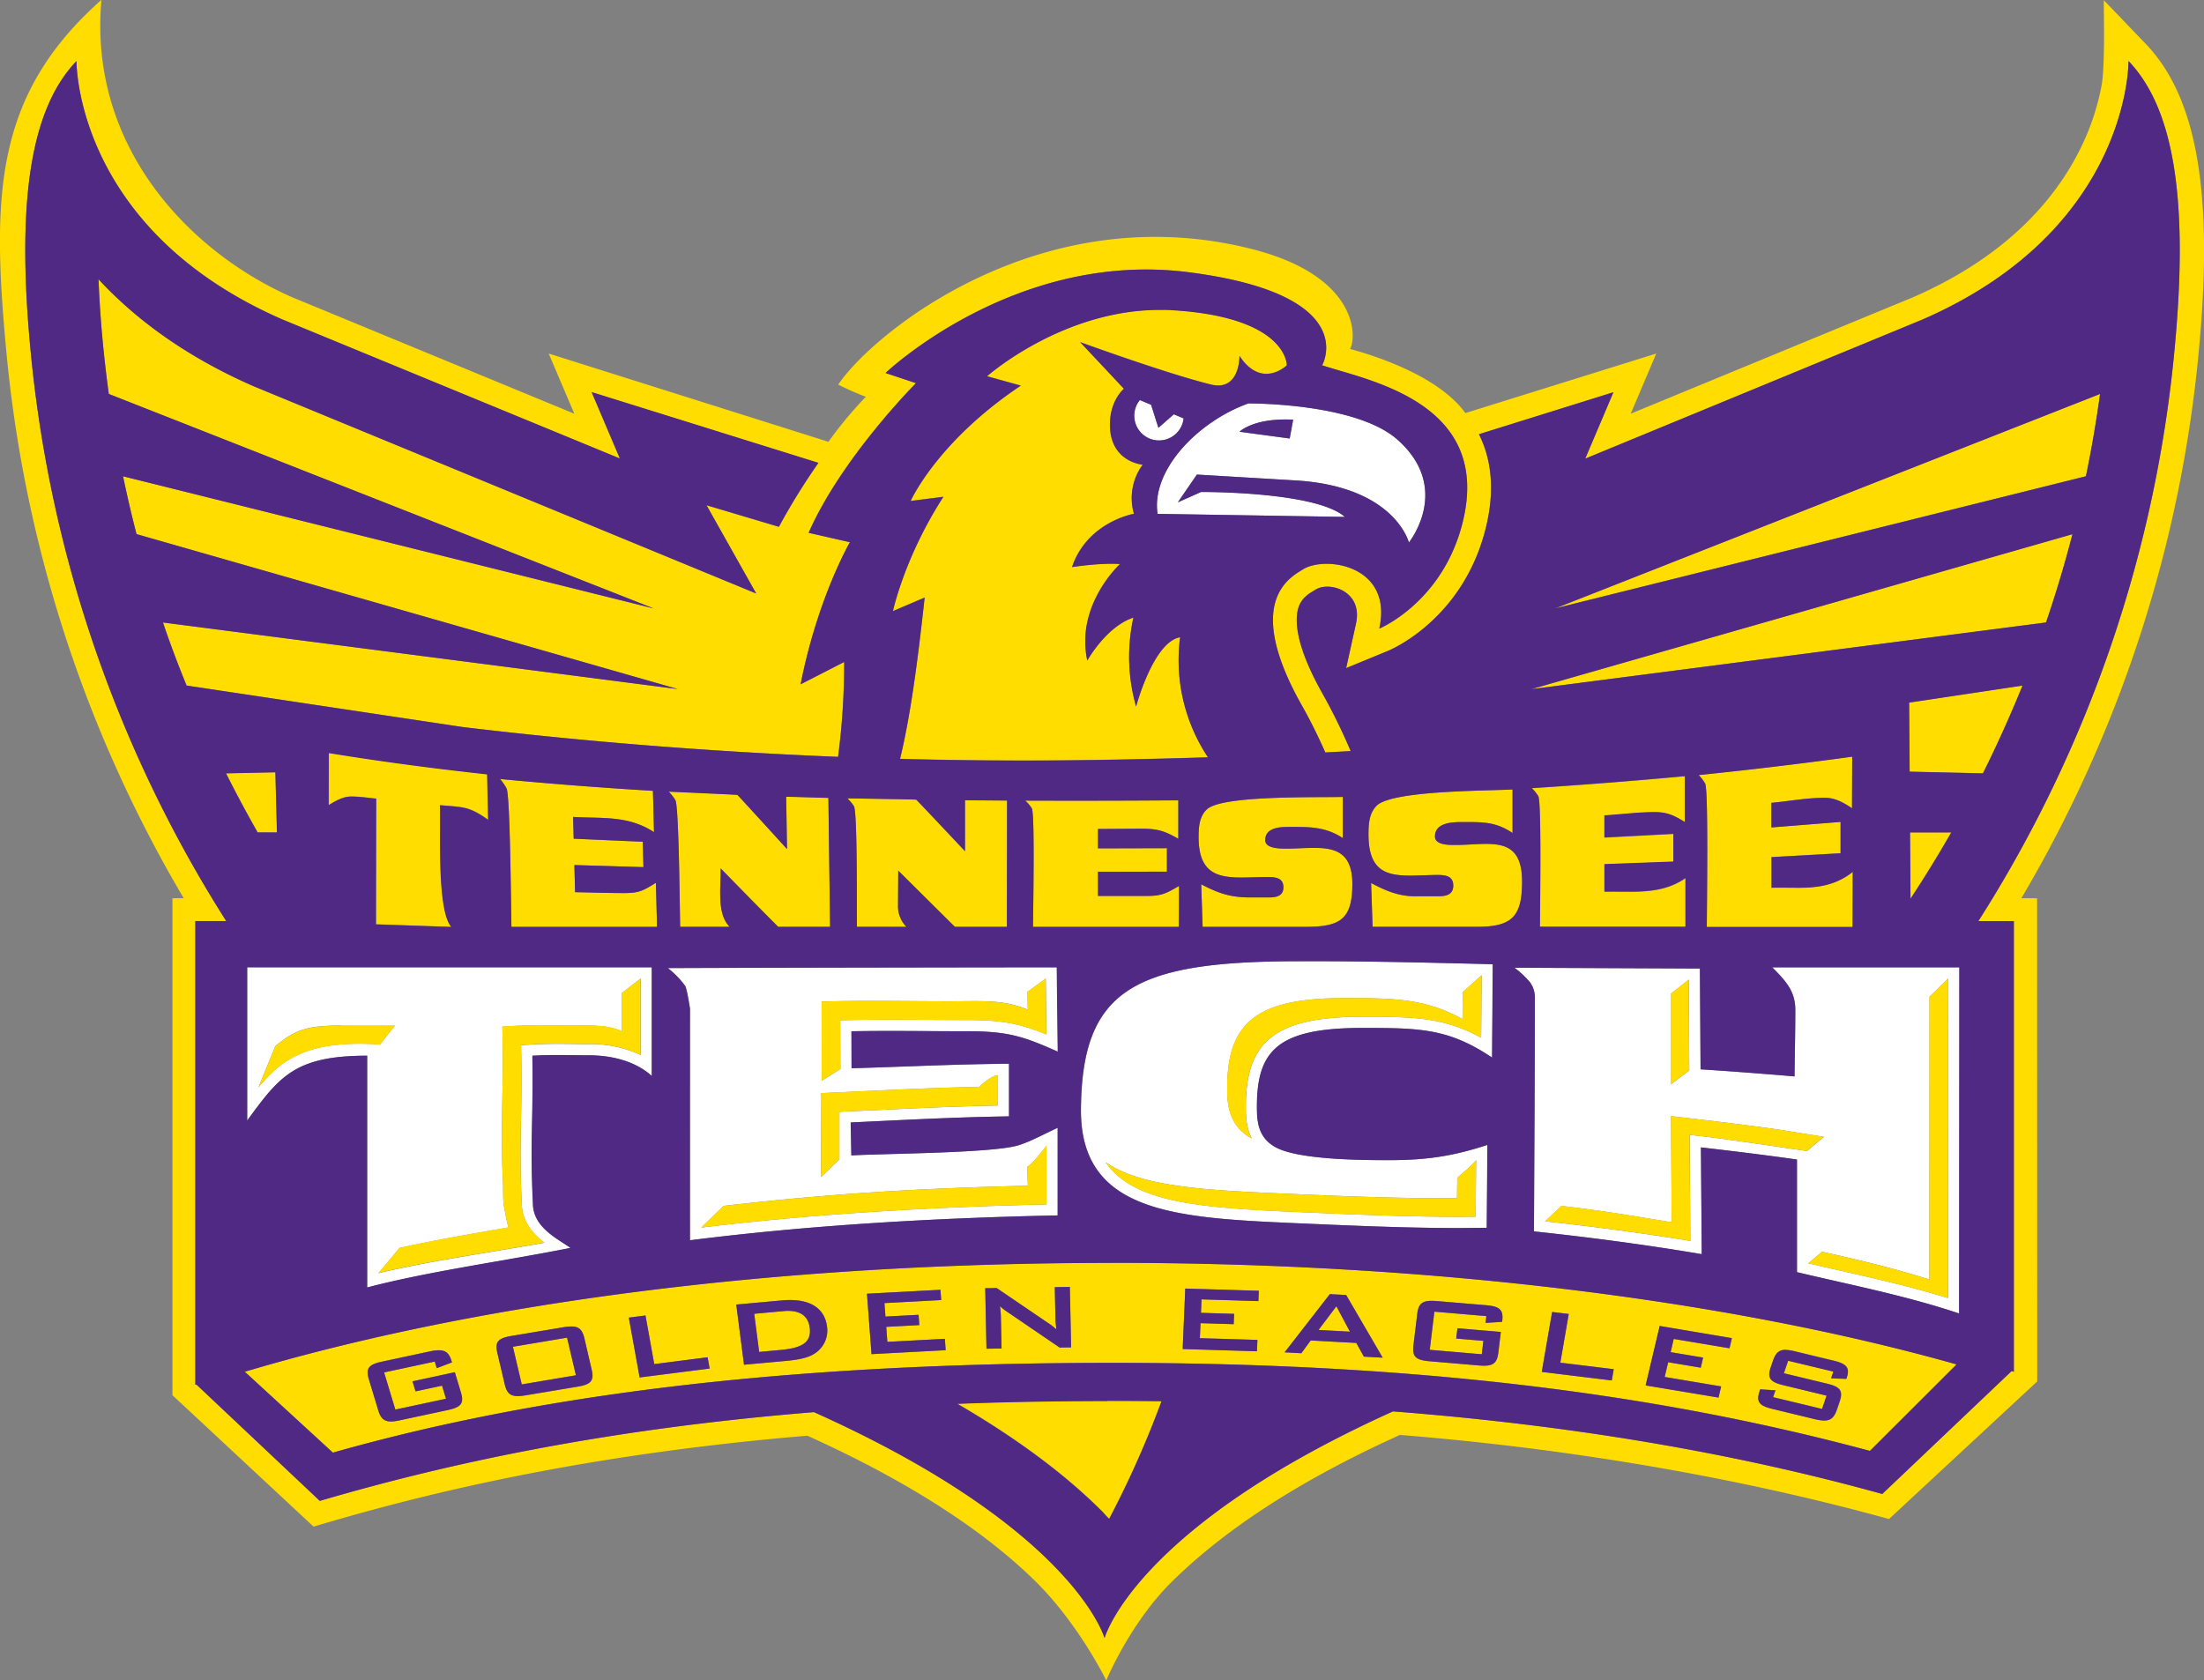 <svg id="Layer_1" data-name="Layer 1" xmlns="http://www.w3.org/2000/svg" viewBox="0 0 724 552.12"><rect x="0" y="0" width="724" height="552.12" fill="#808080" stroke="none"/><defs><style>.cls-1{fill:#fff;}.cls-2{fill:#fd0;}.cls-3{fill:#4f2984;}</style></defs><title>tennessee-tech-golden-eagles-logo</title><path class="cls-1" d="M387.41,230.38a8.13,8.13,0,1,0,14.4,6l-3.22-1.35-5.06,4.45-2.4-7.58-3.72-1.56Zm35.64,1.1c-16.56,5.94-32,21.93-29.79,36.28l61.51,1c-9.52-8.44-47.22-8.19-47.22-8.19l-7.64,3.4,6.28-9.11,32.36,1.94c32.69,1.94,37.27,20.39,37.27,20.39s14.33-17.75-3.77-33.79c-13.76-12.2-49-11.9-49-11.9Zm12.42,5.28c.74,0,1.52,0,2.33.08l-1.14,6.2-16.5-2.22S424.29,236.69,435.47,236.76Zm2.59,178c-52.95.21-69.74,9.69-69.94,49,0,33.69,31.09,35.34,71.24,37.09,17.75.77,35.54,1.57,53.33,1.57l8.74-.09.22-27.22c-11.33,3.69-19.86,5-32.37,5-9.13,0-29.7-.12-37.22-4.24-5.78-3.17-6.13-8.56-6.13-13.32,0-18.68,7.07-25.88,34.78-25.88,19,0,28.27.23,42.47,9.74l.23-30.67c-20-.52-40.07-1-60.11-1Zm-343.81,2V467.1c10.55-14.39,15.57-21.31,39.41-21.31V522c20.14-5.32,46.09-8.87,66.78-13-4.09-3-12.33-6.68-12.33-14.67-1-20.13.19-28.34-.17-48.48,6.45-.38,12-.14,18.49-.14,9.3,0,16.34,2.8,20.73,6.8V416.76H94.25Zm265.93,0s-85.06.08-127.76.25a30.13,30.13,0,0,1,5.71,5.88c.58.93,1.57,7.46,1.57,7.46s0,67.78,0,76.09c39.61-5,80.54-7.33,120.77-8.17V469.49c-3.81,1.7-8.69,4.43-12.83,5.73-8.27,2.58-43.3,2.7-54.94,3.33l-.21-10.83c18.94-.84,33-1.66,52-2V448.45c-19.07.2-32.67.94-51.72,1.5l0-12.15c12.72-.27,25.66,0,38.39,0,13.18,0,18.36,1.8,29.38,6.7l-.32-27.71Zm235,0c4.75,4.75,7.58,8,7.58,14,0,7.28-.18,14.56-.24,21.85q-15.42-1.31-30.88-2.34l-.21-33.11-60.92-.26a30.72,30.72,0,0,1,5.1,4.78,8.53,8.53,0,0,1,1.6,5.26c0,25.53-.2,51.06-.29,76.59,18.57,2,36.83,4.4,55.1,7.47l-.22-35.05c10.35,1.19,21.27,2.49,31.54,4v37c18.41,4.36,35.73,7.71,53.27,13.58l.07-113.73h-61.5Zm-95.46,2.59-.16,20.55c-12.29-6.74-22.2-6.89-38.83-6.89-28.89,0-38.47,8.08-38.47,29.56,0,2.91.1,6.84,1.94,10.43-7.82-4.28-8.07-11.79-8.07-16.56,0-21.48,9.57-29.57,38.46-29.57,16.63,0,26.54.16,38.84,6.89l.11-8.88,6.18-5.53Zm-276.24,1.1v25.14A38.59,38.59,0,0,0,206.42,442c-6.55,0-12.19-.24-18.71.14l-3.53.21.07,3.53c.36,20.17-.82,28.4.17,48.51,0,5.54,3.29,9.44,6.44,12.07l1,.81c-17.54,3.15-37.86,6-54.55,10l6.95-8.31c15.37-3.29,20.46-4,35.9-6.75-.34-.26-.87-3-1.23-4.91-.65-3.48-.63-3.51-.67-9-1-20.12.2-28.35-.17-48.51l-.06-3.54,3.53-.2c6.52-.39,12.15-.15,18.7-.15s12.41-.35,17.05,1.93V425.18l6.14-4.74Zm429.51,0-.07,105c-15.1-4.69-30.13-7.76-45.9-11.44l4.53-3.82c13.57,3.09,22.11,5.05,35.24,9.13l.05-92.89,6.15-6Zm-296.45,0,.21,18.38c-8.21-3.38-14.09-4.75-25.64-4.75-12.76,0-25.71-.23-38.46,0l-3.62.08.05,16L283,454l-.08-26,3.62-.08c12.75-.26,25.71,0,38.47,0,11.54,0,17.42-.62,25.63,2.75l-.15-5.83,6.08-4.42Zm211.22.35.17,29.84-6.1,4.61V425.49l5.92-4.69ZM125,435.93c.79,0,1.62,0,2.49,0h15.23l-4.91,6.16c-24.24-1.61-32.47,5.24-39.91,14.1l5.55-13.56c6.05-4.9,9.65-6.82,21.55-6.74Zm215.78,16.25v10c-17.23.34-30.7,1.1-48.45,1.9l-3.59.16,0,15.58-6,5.83-.14-27.55,3.58-.16c17.76-.79,31.23-1.56,48.46-1.9,0,0,4-3.8,6.13-3.83Zm221.14,13.47,4.13.48c10.38,1.19,21.33,2.5,31.64,4l14.45,2.33-5.53,4.65c-9.42-1.3-25-3.74-34.43-4.82l-4.12-.47.22,34.84c-15.82-2.58-31.65-4.69-47.71-6.44l5.36-5.06c13.94,1.61,22.42,3.12,36.21,5.36l-.22-34.84Zm-205.14,9.69v19.32c-37.79.87-76.15,3.08-113.41,7.61l7.35-7.14c35.34-4.05,64.21-5.78,99.93-6.61l-.22-6.27c1.67-.64,6.36-6.91,6.36-6.91Zm141.12,4.76-.14,18.59-5.13.05c-17.73,0-35.45-.8-53.14-1.57-31.63-1.38-54.17-2.91-63.26-16.36,11.3,7.86,31.15,9.09,57.13,10.23,17.69.77,35.41,1.56,53.14,1.56l5.12-.05.09-6.62c2.3-2.15,3.84-3.07,6.2-5.83Z" transform="translate(-13 -98.94)"/><path class="cls-2" d="M46.26,98.94c-34.57,30.74-36,63.14-31.35,113.64A432,432,0,0,0,73.36,394.06H69.65V557.35L116,600.52l4.2-1.23c42-12.33,92.55-23.12,158-28.64,39.91,18,62.31,35.38,75,47.9,14.29,14.14,23.2,32.51,23.2,32.51s7.85-19,21.69-32.57c12.56-12.36,34.61-29.94,74.79-48.09,63.92,5.13,119,16.09,160.65,27.63l48.69-45.21-.05-158.75H677a432,432,0,0,0,58.45-181.49c4.61-50.49-.85-81.68-17.46-99.09L704.08,99l.09,10c0,.19.08,13-.75,17.68a79.53,79.53,0,0,1-6.57,20.15c-7.56,15.83-23.05,35.61-55.31,49.73l-92.86,38.31,8.4-19.77-62.71,19.56c-10-13.84-35.38-20.33-37.89-21.08,2-3,3.72-23.81-32.61-32.91-69-17.3-124,27.56-135.53,44.64a97.25,97.25,0,0,0,9.08,4,131.67,131.67,0,0,0-12.28,14.79l-91.89-29,8.41,19.77L109,196.61c-32.36-14.12-67.08-48.38-62.68-97.67Zm-8.13,20s-.75,55.09,67.63,84.93L216.6,249.64l-9.28-21.82,74.49,23.25a217.74,217.74,0,0,0-12.95,21l-23.78-7.11,16.32,29-165-68.06c-22.47-9.81-39-22.24-51.05-35.19.22,5.81.63,12.12,1.25,19q.87,9.44,2.14,18.69l179,70.47L53.42,255.42q2,9.61,4.42,19l177.84,50.92L66.52,303.47q3.6,10.53,7.72,20.72l90.7,13.61c31.69,3.83,74,7.84,123.32,9.8a235.36,235.36,0,0,0,2-31.17L276,323.77c5.61-28.42,16.22-46.67,16.22-46.67L278.62,274c10.88-24.73,35.27-49.19,35.27-49.19l-10-3.33s42.37-40.42,99.54-33.09S447.31,219,447.31,219c14.74,4.91,55.71,12,46.26,51.2-6.41,26.62-27.48,35.31-27.48,35.31,4.59-20.83-17.76-24.06-25.09-19.46-4,2.52-19.81,10.26-.34,44.74,2.74,4.86,5.29,10,7.67,15.39l8.34-.45a191.58,191.58,0,0,0-9.2-18.79c-9.31-16.49-9.05-24.67-8-28.21a8.25,8.25,0,0,1,2.34-3.74,11.8,11.8,0,0,1,1.54-1.2c.7-.47,1.32-.82,1.78-1.11,4.58-2.87,15.63.5,13.28,11.15l-3.23,14.64,13.86-5.72c.78-.32,24.81-10.4,32.11-40.72,3-12.45,1.61-22.46-2.35-30.41L543,227.8l-9.28,21.83L644.57,203.9C713,174.06,712.2,119,712.2,119c14,14.63,19.9,42.47,15.3,92.87a422.94,422.94,0,0,1-64.62,189.72h11.66V549.65l-.73-.25-42.5,40.39c-42.69-11.83-95.06-22-160.74-27.13-85,38.35-94.73,74.49-94.73,74.49s-9.91-35.88-95.47-74.25c-67.29,5.49-119.2,16.51-162.32,29.16L77.5,553.81l-.34.11V401.56H87.32A423.63,423.63,0,0,1,22.83,211.85c-4.59-50.4,1.34-78.24,15.3-92.87Zm357.18,81.78c-32.84-.6-58.08,21.79-58.08,21.79l11.1,3.08c-27.58,18.44-36.18,37.9-36.18,37.9l10.75-1.37c-12.81,19.81-16.57,37.56-16.57,37.56l10.41-4.45c-2.4,22.1-4.78,39.43-8.07,53,19.73.52,40.44.7,61.9.39q20.31-.29,39.25-.91a57.6,57.6,0,0,1-9.16-39.45c-8.8,1.49-14.46,22.77-14.46,22.77a59.5,59.5,0,0,1-.87-29.22c-9,3-15.15,14.11-15.15,14.11-4-18.3,10.75-31.71,10.75-31.71-6.16-.49-15.78,1-15.78,1,5-14.87,20.35-17.51,20.35-17.51a18.54,18.54,0,0,1,2.87-16.14s-10.72-.81-10.76-13.16c0-8,4.6-11.78,4.6-11.78l-14.38-15.32s28.29,10.33,42.95,13.93c9.6,2.36,9.39-9.39,9.39-9.39,7.34,11.1,15.55,3.08,15.55,3.08s.34-15.7-37.21-18.09c-1.08-.07-2.14-.11-3.2-.13Zm307.56,27.61-179,70.47,174.33-43.41q2.76-13.32,4.65-27.06Zm-9.08,46.08L516,325.37,685.1,303.49q4.85-14.24,8.68-29Zm-16.4,49.75-37.25,5.59.16,22.7,24.08.55q7-14.06,13-28.84ZM121.06,346.36l0,17.07c2.29-1.39,4.63-2.82,7.41-2.82s5.46.44,8.19.69l-.09,41.3,24.78.85c-4.81-5.36-3.48-31.6-3.76-40,7.54.69,9.39.25,15.84,4.81l-.33-15c-17.4-1.88-34.73-4.17-52-7ZM621.5,347.5Q596.32,351,571,353.55a14,14,0,0,1,2.12,2.79c1.12,1.8.55,41.34.55,47.13h47.84l.06-18.13c-5.31,4.27-11.07,5.24-17.7,5.24-3,0-6-.07-9,0V380.53l22.7-1.28,0-10.29-22.72,1.82V362.7c5.81-.54,11.73-1.66,17.56-1.66,3.41,0,6.2,1.6,8.94,3.45l.06-17Zm-518,5.17L87.26,353q5,9.88,10.38,19.39H104l-.51-19.76Zm463,1.33q-25.11,2.33-50.29,3.94a13.55,13.55,0,0,1,2.12,2.6c1.13,1.69.56,37.53.56,42.93h47.85v-16c-5.41,3.82-11.57,4.48-18,4.48-2.87,0-5.74-.08-8.61,0v-9l22.65-.84v-9.12l-22.66,1.2v-7.26c5.51-.34,11-1.08,16.55-1.08,4.14,0,6.44,1.14,9.88,3.26V354Zm-389.25.86A16.27,16.27,0,0,1,179.4,358c1.2,2.42,1.46,39.4,1.6,45.49h47.84L228.47,389c-4.06,2.48-5.37,3.36-10.29,3.36-5.42,0-10.84-.19-16.26-.29l-.23-8.91,22.68.68-.22-8.34-22.69-1-.19-7.15c9.62.57,18-.59,26.57,5l-.35-13.57q-25.17-1.53-50.27-3.88Zm332.65,3.47c-8.45.49-39.49.28-44.65,5.3-2.54,2.47-2.72,6.16-2.72,9.48,0,16.24,10.75,13.32,22.86,13.32,2.58,0,5,.32,5,3.49,0,3-2.39,3.5-4.89,3.5h-7.76c-5.38,0-9.67-1.88-14.35-4.35l.49,14.39h34.43c11.56,0,14.72-3.52,14.72-14.88,0-15.6-10.85-12-22-12-2,0-6.62.06-6.62-2.79,0-4.5,5.44-4.74,8.75-4.74,6.6,0,11-.25,16.74,3.59V358.33ZM232.68,359a17.92,17.92,0,0,1,2.16,2.75c1.18,1.77,1.46,36.32,1.59,41.67h16.25c-2.88-2.94-3.1-7.63-3.1-11.5,0-2.57.19-5.14.14-7.71,6.08,6.22,12.16,12.44,18.3,18.59l.61.62h17.06l-.56-42.36-13.87-.41.29,17.21c-1.51-1.63-16.19-17.73-16.32-17.79s-20.43-1-22.55-1.07Zm221.45,1.78c-8.24.25-39.59-.62-44.65,4.07-2.54,2.34-2.74,5.9-2.74,9.13,0,15.74,10.89,13.12,22.63,13.12,2.5,0,5.23.2,5.23,3.38,0,2.91-2.42,3.32-4.79,3.32h-6.12c-6.48,0-10.38-1.35-16.1-4.32l.47,13.94h33.72c11.22,0,15.46-2.23,15.46-14.05,0-14.61-11-11.66-21.52-11.66-1.94,0-7.11.11-7.11-2.77,0-4,4.58-4.35,7.61-4.35,6.73,0,12.07-.15,17.89,3.67l0-13.49Zm-162.77.43a14.92,14.92,0,0,1,2.14,2.55c1.2,1.71.92,34.55,1,39.66h16.24a9.63,9.63,0,0,1-2.75-7l.1-11.43,17.79,17.65.81.8h17.07l.06-41.49L330,361.86l0,16.74c-1.51-1.59-15.82-16.84-16-16.93s-20.47-.38-22.62-.42Zm108.76.65q-25.15.21-50.33.1a13.36,13.36,0,0,1,2.13,2.49c1.09,1.54.43,34.23.42,39h47.83l.05-13.45c-4,2.29-5.61,3.28-10.37,3.28l-16.24,0,0-7.95,22.64,0v-.64l0-7.07-22.65.06,0-6.37,14.13-.09c5.39,0,7.59.65,12.26,3.31l0-12.62Zm240.3,10.53.16,21.8q7-10.64,13.4-21.8ZM499.68,419.34l-6.18,5.54-.11,8.87c-12.3-6.73-22.21-6.89-38.84-6.89-28.89,0-38.46,8.09-38.46,29.57,0,4.77.25,12.28,8.07,16.56-1.84-3.59-1.94-7.51-1.94-10.42,0-21.48,9.58-29.57,38.47-29.57,16.63,0,26.54.16,38.83,6.89l.16-20.55Zm-276.24,1.1-6.14,4.74v12.58c-4.64-2.28-10.4-1.92-17.05-1.92s-12.18-.24-18.7.14l-3.53.21.06,3.53c.36,20.16-.81,28.4.17,48.51,0,5.54,0,5.57.67,9,.36,1.94.89,4.65,1.23,4.91-15.44,2.78-20.53,3.46-35.9,6.75l-6.95,8.31c16.69-4,37-6.85,54.55-10-.35-.26-.68-.53-1-.81-3.15-2.63-6.41-6.52-6.45-12.06-1-20.12.2-28.35-.16-48.51l-.07-3.54,3.53-.21c6.52-.38,12.16-.14,18.71-.14a38.41,38.41,0,0,1,17,3.62V420.44Zm429.51,0-6.15,6,0,92.89c-13.13-4.08-21.67-6-35.24-9.13L607,514c15.77,3.69,30.8,6.76,45.9,11.45l.07-105Zm-296.45,0-6.09,4.43.16,5.82c-8.21-3.37-14.09-2.75-25.63-2.75-12.76,0-25.72-.23-38.47,0l-3.62.08.08,26,6.11-3.86-.05-16,3.62-.07c12.75-.27,25.7,0,38.46,0,11.55,0,17.43,1.37,25.64,4.75l-.21-18.38Zm211.22.35-5.92,4.69v29.76l6.1-4.6-.17-29.85ZM125,435.93c-11.9-.07-15.5,1.84-21.55,6.74l-5.55,13.56c7.44-8.86,15.67-15.71,39.91-14.09L142.7,436H127.47l-2.49,0Zm215.78,16.25c-2.1,0-6.13,3.83-6.13,3.83-17.23.34-30.7,1.11-48.46,1.9l-3.59.16.15,27.55,6-5.83,0-15.58,3.58-.16c17.76-.79,31.23-1.56,48.46-1.9v-10ZM561.9,465.65l.22,34.84c-13.79-2.24-22.27-3.75-36.22-5.36l-5.35,5.06c16.06,1.75,31.89,3.87,47.71,6.44L568,471.79l4.13.48c9.39,1.07,25,3.51,34.43,4.81l5.53-4.65-14.45-2.32c-10.31-1.48-21.26-2.79-31.64-4l-4.13-.48Zm-205.14,9.69s-4.69,6.27-6.35,6.91l.22,6.28c-35.73.82-64.6,2.56-99.94,6.61l-7.35,7.13c37.27-4.53,75.63-6.74,113.42-7.61V475.34Zm141.12,4.76c-2.35,2.76-3.89,3.68-6.19,5.83l-.09,6.63-5.12.05c-17.73,0-35.45-.8-53.14-1.57-26-1.13-45.83-2.37-57.13-10.23,9.09,13.46,31.63,15,63.26,16.37,17.69.77,35.41,1.56,53.14,1.56l5.13-.05.14-18.59ZM378.72,513.85c-113.16,0-211.07,13.67-285.31,35.77l29,26.59c62.15-17.62,141.75-29.5,256.36-29.5,109.71,0,187.09,12.41,248.55,28.93l28.47-28.42c-73.36-20.69-170.37-33.37-277-33.37Zm-14.27,7.92.41,19.88-3.76.06-17.61-12a19.34,19.34,0,0,1-2-1.59,26.21,26.21,0,0,1,.29,3.16L342,542l-4.95.07-.41-19.88,3.76-.06,16.86,11.47a19,19,0,0,1,2.75,2.12c-.17-1.65-.29-2.81-.3-3.43l-.22-10.44,4.95-.07Zm37.91.53,24.17.73-.15,3.38-18.67-.56-.19,4.43,10.89.33-.14,3.39-10.89-.33-.22,4.93,18.91.57-.16,3.74-24.4-.74.85-19.87Zm-80.43.4.26,3.38-18.65,1,.33,4.43,10.88-.59.26,3.39-10.88.58.37,4.93,18.88-1,.28,3.74-24.36,1.3L297.8,524l24.13-1.29Zm127.93,1.43,5.3.29,12,20.59-6.17-.34-2.5-4.5-14.94-.82-3.08,4.2-5.49-.31,14.89-19.11ZM273.1,526.07c6.88.16,10.88,3.29,11.57,8.66a8.93,8.93,0,0,1-4.1,8.94c-2.12,1.39-5.26,2-9.45,2.41l-13.71,1.25-2.55-19.77L270,526.18a25.85,25.85,0,0,1,3.12-.11Zm210.35.26c.47,0,1,0,1.53.08l16.22,1.39c4.28.37,5.72,1.42,5.29,5l-.06.46-5.43.35.27-2.23-17.08-1.46-1.52,12.54,17.09,1.46.53-4.41-8.93-.76.41-3.38L506,536.58l-.82,6.83c-.45,3.72-2,4.55-6.4,4.18l-16.22-1.39c-4.42-.38-5.72-1.46-5.27-5.18l1.26-10.43c.39-3.25,1.61-4.3,4.87-4.26ZM452,528.11l-5.88,7.79,10.33.57L452,528.11Zm-179.72,1.53a14.39,14.39,0,0,0-1.83.06l-9.69.89,1.61,12.53,7.06-.65c6.92-.63,10.19-2.4,9.56-7.3-.46-3.52-2.71-5.43-6.71-5.53Zm250.58.36,5.44.66-2.76,16,17.54,2.14-.64,3.7-23-2.81,3.4-19.68Zm-297.84,1.14,2.89,16,17.52-2.24.67,3.69-23,2.94-3.55-19.66,5.43-.7Zm333.19,3.47,23.71,4-.78,3.33-18.33-3.07-1,4.35L572.5,545l-.78,3.32L561,546.51l-1.14,4.84,18.55,3.11-.87,3.67-23.94-4,4.61-19.51Zm-357.31.15c2.34.06,3.41,1.15,4,3.9L207.4,549c.87,3.67-.3,4.85-4.66,5.57l-17.07,2.85c-4.36.72-6,0-6.84-3.66l-2.42-10.29c-.86-3.67.31-4.84,4.67-5.57L198.15,535A15.14,15.14,0,0,1,200.93,534.76Zm-1.6,3.67-17.79,3,2.9,12.37,17.79-3Zm400.53,4a15.13,15.13,0,0,1,2.75.44l12.9,3.11c4,1,5.33,2.25,4.21,5.55l-.14.41-5-.2.74-2.19L600.46,546l-1.4,4.12,14.18,3.42c4.27,1,5.36,2.29,4.14,5.89l-.9,2.63c-1.22,3.59-3,4.18-7.22,3.15l-14-3.39c-4.27-1-5.37-2.29-4.14-5.89l.17-.52,5,.31-.77,2.26,16.07,3.88,1.49-4.37-14.18-3.42c-4.27-1-5.32-2.29-4.09-5.88l.71-2.12c.92-2.69,2.1-3.7,4.43-3.6ZM157,542.57c2.31-.05,3.51.92,4.29,3.53l.14.44-5,1.9-.65-2.17-16.65,3.57,3.7,12.21,16.64-3.56-1.3-4.3-8.7,1.87-1-3.29,13.89-3,2,6.65c1.1,3.63,0,4.85-4.3,5.77l-15.8,3.39c-4.31.92-6,.28-7.06-3.34l-3.07-10.16c-1.1-3.62,0-4.85,4.3-5.78l15.8-3.38a14.47,14.47,0,0,1,2.71-.37ZM376.71,559.2q-25.79,0-49.22.92c22,12.77,37.33,25,48,35.8a20.2,20.2,0,0,0,1.88,2,324.67,324.67,0,0,0,17.16-38.61q-8.79-.12-17.84-.12Z" transform="translate(-13 -98.94)"/><path class="cls-3" d="M38.13,119c-14,14.62-19.89,42.46-15.29,92.86A423.83,423.83,0,0,0,87.32,401.57H77.17V553.93l.33-.11,40.56,38.25c43.11-12.65,95-23.67,162.32-29.16,85.56,38.38,95.46,74.25,95.46,74.25s9.73-36.14,94.74-74.49c65.68,5.1,118.05,15.3,160.73,27.13l42.51-40.39.72.25V401.57H662.88A422.7,422.7,0,0,0,727.5,211.85c4.6-50.4-1.33-78.24-15.29-92.87,0,0,.75,55.09-67.63,84.93L533.74,249.64,543,227.82,498.84,241.6c4,8,5.34,18,2.35,30.41-7.31,30.32-31.33,40.4-32.11,40.72l-13.87,5.72,3.24-14.64c2.35-10.65-8.71-14-13.29-11.14-.45.28-1.07.64-1.77,1.1a11.8,11.8,0,0,0-1.54,1.2,8.15,8.15,0,0,0-2.34,3.75c-1.09,3.53-1.34,11.71,8,28.2a189.31,189.31,0,0,1,9.19,18.79l-8.34.45c-2.37-5.36-4.92-10.53-7.67-15.39C421.2,296.29,437,288.55,441,286c7.34-4.6,29.69-1.37,25.09,19.46,0,0,21.07-8.69,27.48-35.31,9.45-39.24-31.52-46.29-46.26-51.2,0,0,13.3-23.23-43.86-30.57S303.9,221.5,303.9,221.5l10,3.33S289.5,249.29,278.63,274l13.55,3.09S281.56,295.36,276,323.78l14.33-7.34a236.48,236.48,0,0,1-2,31.17c-49.31-2-91.62-6-123.32-9.79l-90.7-13.64Q70.11,314,66.53,303.46l169.15,21.89L57.85,274.43q-2.43-9.39-4.43-19l174.32,43.41-179-70.47q-1.27-9.25-2.13-18.69c-.63-6.85-1-13.16-1.25-19,12,13,28.58,25.38,51.05,35.19l165,68.06-16.32-29L268.86,272a215.88,215.88,0,0,1,13-21l-74.5-23.25,9.28,21.82L105.75,203.91C37.38,174.06,38.13,119,38.13,119Zm357.18,81.77c1.05,0,2.12.06,3.19.13,37.56,2.39,37.22,18.09,37.22,18.09s-8.22,8-15.55-3.08c0,0,.21,11.75-9.39,9.39-14.66-3.6-42.95-13.93-42.95-13.93l14.37,15.32s-4.62,3.8-4.6,11.78c0,12.35,10.77,13.16,10.77,13.16a18.5,18.5,0,0,0-2.87,16.14s-15.31,2.64-20.35,17.51c0,0,9.61-1.49,15.77-1,0,0-14.7,13.41-10.75,31.71,0,0,6.16-11.14,15.15-14.12a59.48,59.48,0,0,0,.88,29.23s5.66-21.28,14.46-22.77a57.62,57.62,0,0,0,9.15,39.45q-18.93.62-39.24.91c-21.47.31-42.17.13-61.91-.39,3.3-13.6,5.68-30.92,8.08-53l-10.42,4.45s3.77-17.75,16.58-37.56l-10.76,1.37s8.6-19.46,36.19-37.9l-11.1-3.08s25.25-22.39,58.07-21.79Zm307.56,27.61q-1.89,13.73-4.66,27.06L523.89,298.84l179-70.46Zm-315.46,2,3.72,1.57,2.4,7.57,5.06-4.45,3.22,1.35a8.13,8.13,0,1,1-14.4-6Zm35.64,1.11s35.24-.31,49,11.9c18.09,16,3.76,33.79,3.76,33.79s-4.58-18.45-37.27-20.4l-32.37-1.92L399.91,264l7.63-3.41s37.71-.24,47.23,8.19l-61.51-1c-2.19-14.35,13.23-30.33,29.79-36.27Zm12.42,5.28c-11.18-.08-15.31,4-15.31,4l16.5,2.23,1.14-6.21C437,236.8,436.21,236.77,435.47,236.77Zm258.32,37.68q-3.82,14.81-8.69,29L516,325.38l177.82-50.92Zm-16.4,49.75q-6,14.78-13,28.84l-24.08-.55-.17-22.69,37.26-5.6ZM121,346.38c17.27,2.82,34.6,5.1,52,7l.33,14.95c-6.46-4.57-8.3-4.12-15.84-4.82.28,8.36-1.05,34.6,3.76,40l-24.78-.85.08-41.3c-2.72-.26-5.45-.69-8.19-.69s-5.11,1.42-7.41,2.81l.05-17.06Zm500.45,1.14-.06,17c-2.75-1.85-5.53-3.45-8.94-3.45-5.83,0-11.75,1.12-17.56,1.66v8.08L617.65,369l0,10.3-22.7,1.27v10.07c3-.09,6,0,9,0,6.63,0,12.39-1,17.69-5.24l-.06,18.12H573.68c0-5.78.57-45.33-.55-47.12a14.46,14.46,0,0,0-2.12-2.79q25.29-2.6,50.48-6.05Zm-518,5.16.51,19.77H97.63q-5.43-9.51-10.38-19.4l16.25-.36Zm463,1.33v15c-3.44-2.12-5.74-3.27-9.88-3.27-5.52,0-11,.75-16.55,1.08v7.26l22.66-1.2V382l-22.65.84v9.05c2.87-.05,5.74,0,8.61,0,6.44,0,12.6-.67,18-4.49v16H518.85c0-5.4.57-41.23-.56-42.92a13,13,0,0,0-2.12-2.6q25.17-1.63,50.29-3.95Zm-389.24.87q25.1,2.4,50.27,3.89l.35,13.57c-8.56-5.56-17-4.4-26.57-5l.19,7.16,22.69,1,.22,8.34-22.68-.68.23,8.91c5.42.11,10.84.29,16.26.29,4.92,0,6.23-.88,10.29-3.36l.37,14.47H181c-.14-6.08-.4-43.07-1.6-45.49a15.89,15.89,0,0,0-2.18-3.1Zm332.64,3.47v14.28c-5.69-3.84-10.13-3.59-16.73-3.59-3.31,0-8.75.24-8.75,4.73,0,2.85,4.65,2.79,6.61,2.79,11.19,0,22-3.56,22,12,0,11.37-3.17,14.89-14.72,14.89H463.89l-.49-14.39c4.67,2.48,9,4.35,14.34,4.35h7.77c2.49,0,4.88-.48,4.88-3.51s-2.45-3.48-5-3.48c-12.11,0-22.85,2.92-22.85-13.32,0-3.32.18-7,2.72-9.48,5.16-5,36.2-4.82,44.64-5.3Zm-277.19.71c2.13.1,22.38,1,22.56,1.06s14.81,16.16,16.31,17.8l-.29-17.21,13.88.4.55,42.36H268.63l-.62-.62c-6.14-6.15-12.21-12.37-18.29-18.59.05,2.57-.15,5.14-.15,7.71,0,3.87.23,8.56,3.11,11.5H236.43c-.13-5.35-.41-39.89-1.59-41.67a17.37,17.37,0,0,0-2.16-2.74Zm221.46,1.77,0,13.5c-5.83-3.83-11.17-3.68-17.9-3.68-3,0-7.6.32-7.6,4.35,0,2.88,5.17,2.77,7.11,2.77,10.5,0,21.51-2.94,21.51,11.66,0,11.83-4.24,14.05-15.45,14.05H408.05l-.46-14c5.72,3,9.62,4.32,16.1,4.32h6.11c2.38,0,4.79-.42,4.79-3.33,0-3.18-2.72-3.37-5.23-3.37-11.74,0-22.63,2.61-22.63-13.12,0-3.24.21-6.79,2.74-9.14,5.07-4.69,36.41-3.82,44.65-4.07Zm-162.77.43c2.15,0,22.41.33,22.62.43S328.5,377,330,378.62l0-16.74,13.82.1-.06,41.49H326.68l-.81-.79L308.07,385,308,396.46a9.6,9.6,0,0,0,2.75,7H294.49c-.07-5.11.2-38-1-39.65a15.38,15.38,0,0,0-2.14-2.56Zm108.76.66,0,12.61c-4.67-2.65-6.87-3.31-12.26-3.31l-14.13.09,0,6.37,22.65-.06,0,7.07v.64l-22.65.05,0,7.94h16.25c4.76,0,6.39-1,10.37-3.29l-.05,13.46H352.34c0-4.73.67-37.43-.42-39a13.36,13.36,0,0,0-2.13-2.49q25.17.09,50.33-.09Zm240.3,10.53H654q-6.39,11.16-13.4,21.79l-.16-21.79ZM438,414.75h5.23c20.05,0,40.08.49,60.11,1l-.23,30.66c-14.19-9.5-23.46-9.74-42.46-9.74-27.72,0-34.79,7.21-34.79,25.89,0,4.76.35,10.15,6.14,13.32,7.51,4.11,28.09,4.24,37.21,4.24,12.51,0,21-1.32,32.37-5l-.22,27.22-8.73.09c-17.8,0-35.59-.8-53.34-1.57-40.15-1.75-71.24-3.4-71.24-37.1.21-39.34,17-48.81,70-49Zm-343.82,2h132.9v35.69c-4.39-4-11.43-6.79-20.73-6.79-6.47,0-12-.25-18.49.13.36,20.15-.82,28.36.17,48.48,0,8,8.24,11.7,12.33,14.67-20.69,4.16-46.63,7.71-66.77,13V445.8c-23.85,0-28.87,6.93-39.42,21.31V416.77Zm265.93,0,.32,27.7c-11-4.9-16.2-6.69-29.38-6.69-12.74,0-25.67-.23-38.39,0l.05,12.16c19.05-.56,32.65-1.31,51.72-1.5v17.31c-19,.3-33,1.11-52,2l.21,10.83c11.63-.64,46.67-.75,54.94-3.34,4.13-1.29,9-4,12.83-5.72v28.77c-40.22.84-81.16,3.16-120.78,8.17-.05-8.32,0-76.09,0-76.09s-1-6.54-1.57-7.46a29.59,29.59,0,0,0-5.71-5.88c42.7-.18,127.76-.25,127.76-.25Zm235,0h61.49l-.07,113.73c-17.54-5.87-34.86-9.21-53.26-13.58v-37c-10.28-1.47-21.2-2.78-31.55-4L572,511c-18.28-3.08-36.53-5.52-55.11-7.48.1-25.53.29-51.06.29-76.59a8.47,8.47,0,0,0-1.59-5.25,31.27,31.27,0,0,0-5.11-4.79l60.92.27.21,33.11q15.46,1,30.88,2.33c.06-7.28.25-14.57.25-21.85,0-5.94-2.84-9.22-7.58-14ZM378.71,513.86c106.65,0,203.66,12.68,277,33.37l-28.47,28.42c-61.46-16.52-138.84-28.93-248.55-28.93-114.62,0-194.21,11.88-256.36,29.5L93.41,549.64c74.24-22.1,172.15-35.76,285.31-35.76Zm-14.28,7.92-4.94.07.21,10.44c0,.62.13,1.78.3,3.43a19.45,19.45,0,0,0-2.74-2.12l-16.87-11.47-3.75.06.41,19.88L342,542l-.23-10.75a28.55,28.55,0,0,0-.29-3.16,17.42,17.42,0,0,0,2,1.59l17.61,12,3.76-.06-.42-19.88Zm37.92.53-.85,19.87,24.39.74.16-3.74-18.9-.57.21-4.93,10.89.33.15-3.39-10.9-.33.19-4.43,18.68.57.14-3.39-24.16-.73Zm-80.43.4L297.79,524l1.49,19.85,24.37-1.3-.29-3.73-18.87,1-.37-4.93,10.87-.58-.25-3.38-10.88.58-.33-4.43,18.65-1-.26-3.39Zm127.92,1.43L435,543.26l5.48.3,3.08-4.2,15,.82,2.49,4.5,6.17.34-12-20.59-5.3-.29Zm-176.75,1.94a26,26,0,0,0-3.13.11l-15.11,1.38,2.55,19.77,13.7-1.25c4.19-.38,7.33-1,9.46-2.41a8.93,8.93,0,0,0,4.1-8.94c-.7-5.37-4.7-8.5-11.57-8.66Zm210.35.26c-3.26,0-4.48,1-4.87,4.26L477.31,541c-.45,3.72.85,4.8,5.27,5.18l16.22,1.39c4.42.37,5.95-.46,6.39-4.18l.83-6.83-14.26-1.22-.41,3.38,8.93.76-.53,4.41-17.09-1.46,1.52-12.54,17.08,1.46-.27,2.23,5.43-.35.06-.46c.43-3.57-1-4.62-5.29-5L485,526.42c-.56,0-1.06-.07-1.53-.08ZM452,528.13l4.45,8.35-10.32-.57,5.87-7.78Zm-179.72,1.52c4,.11,6.26,2,6.72,5.53.63,4.9-2.65,6.67-9.57,7.31l-7.05.64-1.62-12.53,9.7-.89a14.24,14.24,0,0,1,1.82-.06Zm250.59.36-3.4,19.68,23,2.81.64-3.7-17.54-2.14,2.76-16-5.44-.66ZM225,531.15l-5.43.7,3.55,19.66,23-2.93-.67-3.7-17.53,2.24-2.88-16Zm333.19,3.47-4.62,19.51,23.95,4,.86-3.67-18.55-3.11,1.15-4.84,10.69,1.79.78-3.32L561.8,543.2l1-4.35,18.33,3.07.78-3.33-23.71-4Zm-357.31.15a15,15,0,0,0-2.78.25l-17.08,2.84c-4.35.73-5.52,1.91-4.66,5.57l2.42,10.29c.86,3.67,2.47,4.38,6.83,3.66l17.07-2.85c4.36-.72,5.53-1.9,4.67-5.57L205,538.68C204.32,535.93,203.25,534.83,200.92,534.77Zm-1.61,3.67,2.91,12.36-17.79,3-2.91-12.37Zm400.53,4c-2.33-.1-3.5.91-4.42,3.61l-.72,2.11c-1.22,3.59-.17,4.85,4.1,5.88L613,557.49l-1.48,4.37L595.42,558l.77-2.26-5-.31-.17.52c-1.23,3.6-.14,4.86,4.14,5.89l14,3.39c4.27,1,6,.44,7.22-3.15l.89-2.63c1.23-3.6.13-4.86-4.14-5.89l-14.17-3.42,1.4-4.11,14.88,3.58-.75,2.19,5,.2.14-.41c1.12-3.3-.16-4.57-4.21-5.54l-12.9-3.12a15.13,15.13,0,0,0-2.75-.44ZM157,542.58a15.26,15.26,0,0,0-2.7.37l-15.8,3.39c-4.31.92-5.4,2.15-4.31,5.77l3.07,10.16c1.1,3.62,2.76,4.26,7.06,3.34l15.81-3.38c4.3-.93,5.39-2.15,4.3-5.78l-2-6.65-13.9,3,1,3.29,8.7-1.87,1.3,4.3-16.65,3.56-3.69-12.21,16.64-3.57.66,2.17,5-1.9c-.05-.15-.1-.29-.14-.44-.79-2.61-2-3.58-4.3-3.53Zm219.73,16.64q9.06,0,17.84.11A324,324,0,0,1,377.36,598a21.48,21.48,0,0,1-1.87-2c-10.69-10.75-26-23-48-35.8q23.46-.9,49.21-.91Z" transform="translate(-13 -98.94)"/></svg>